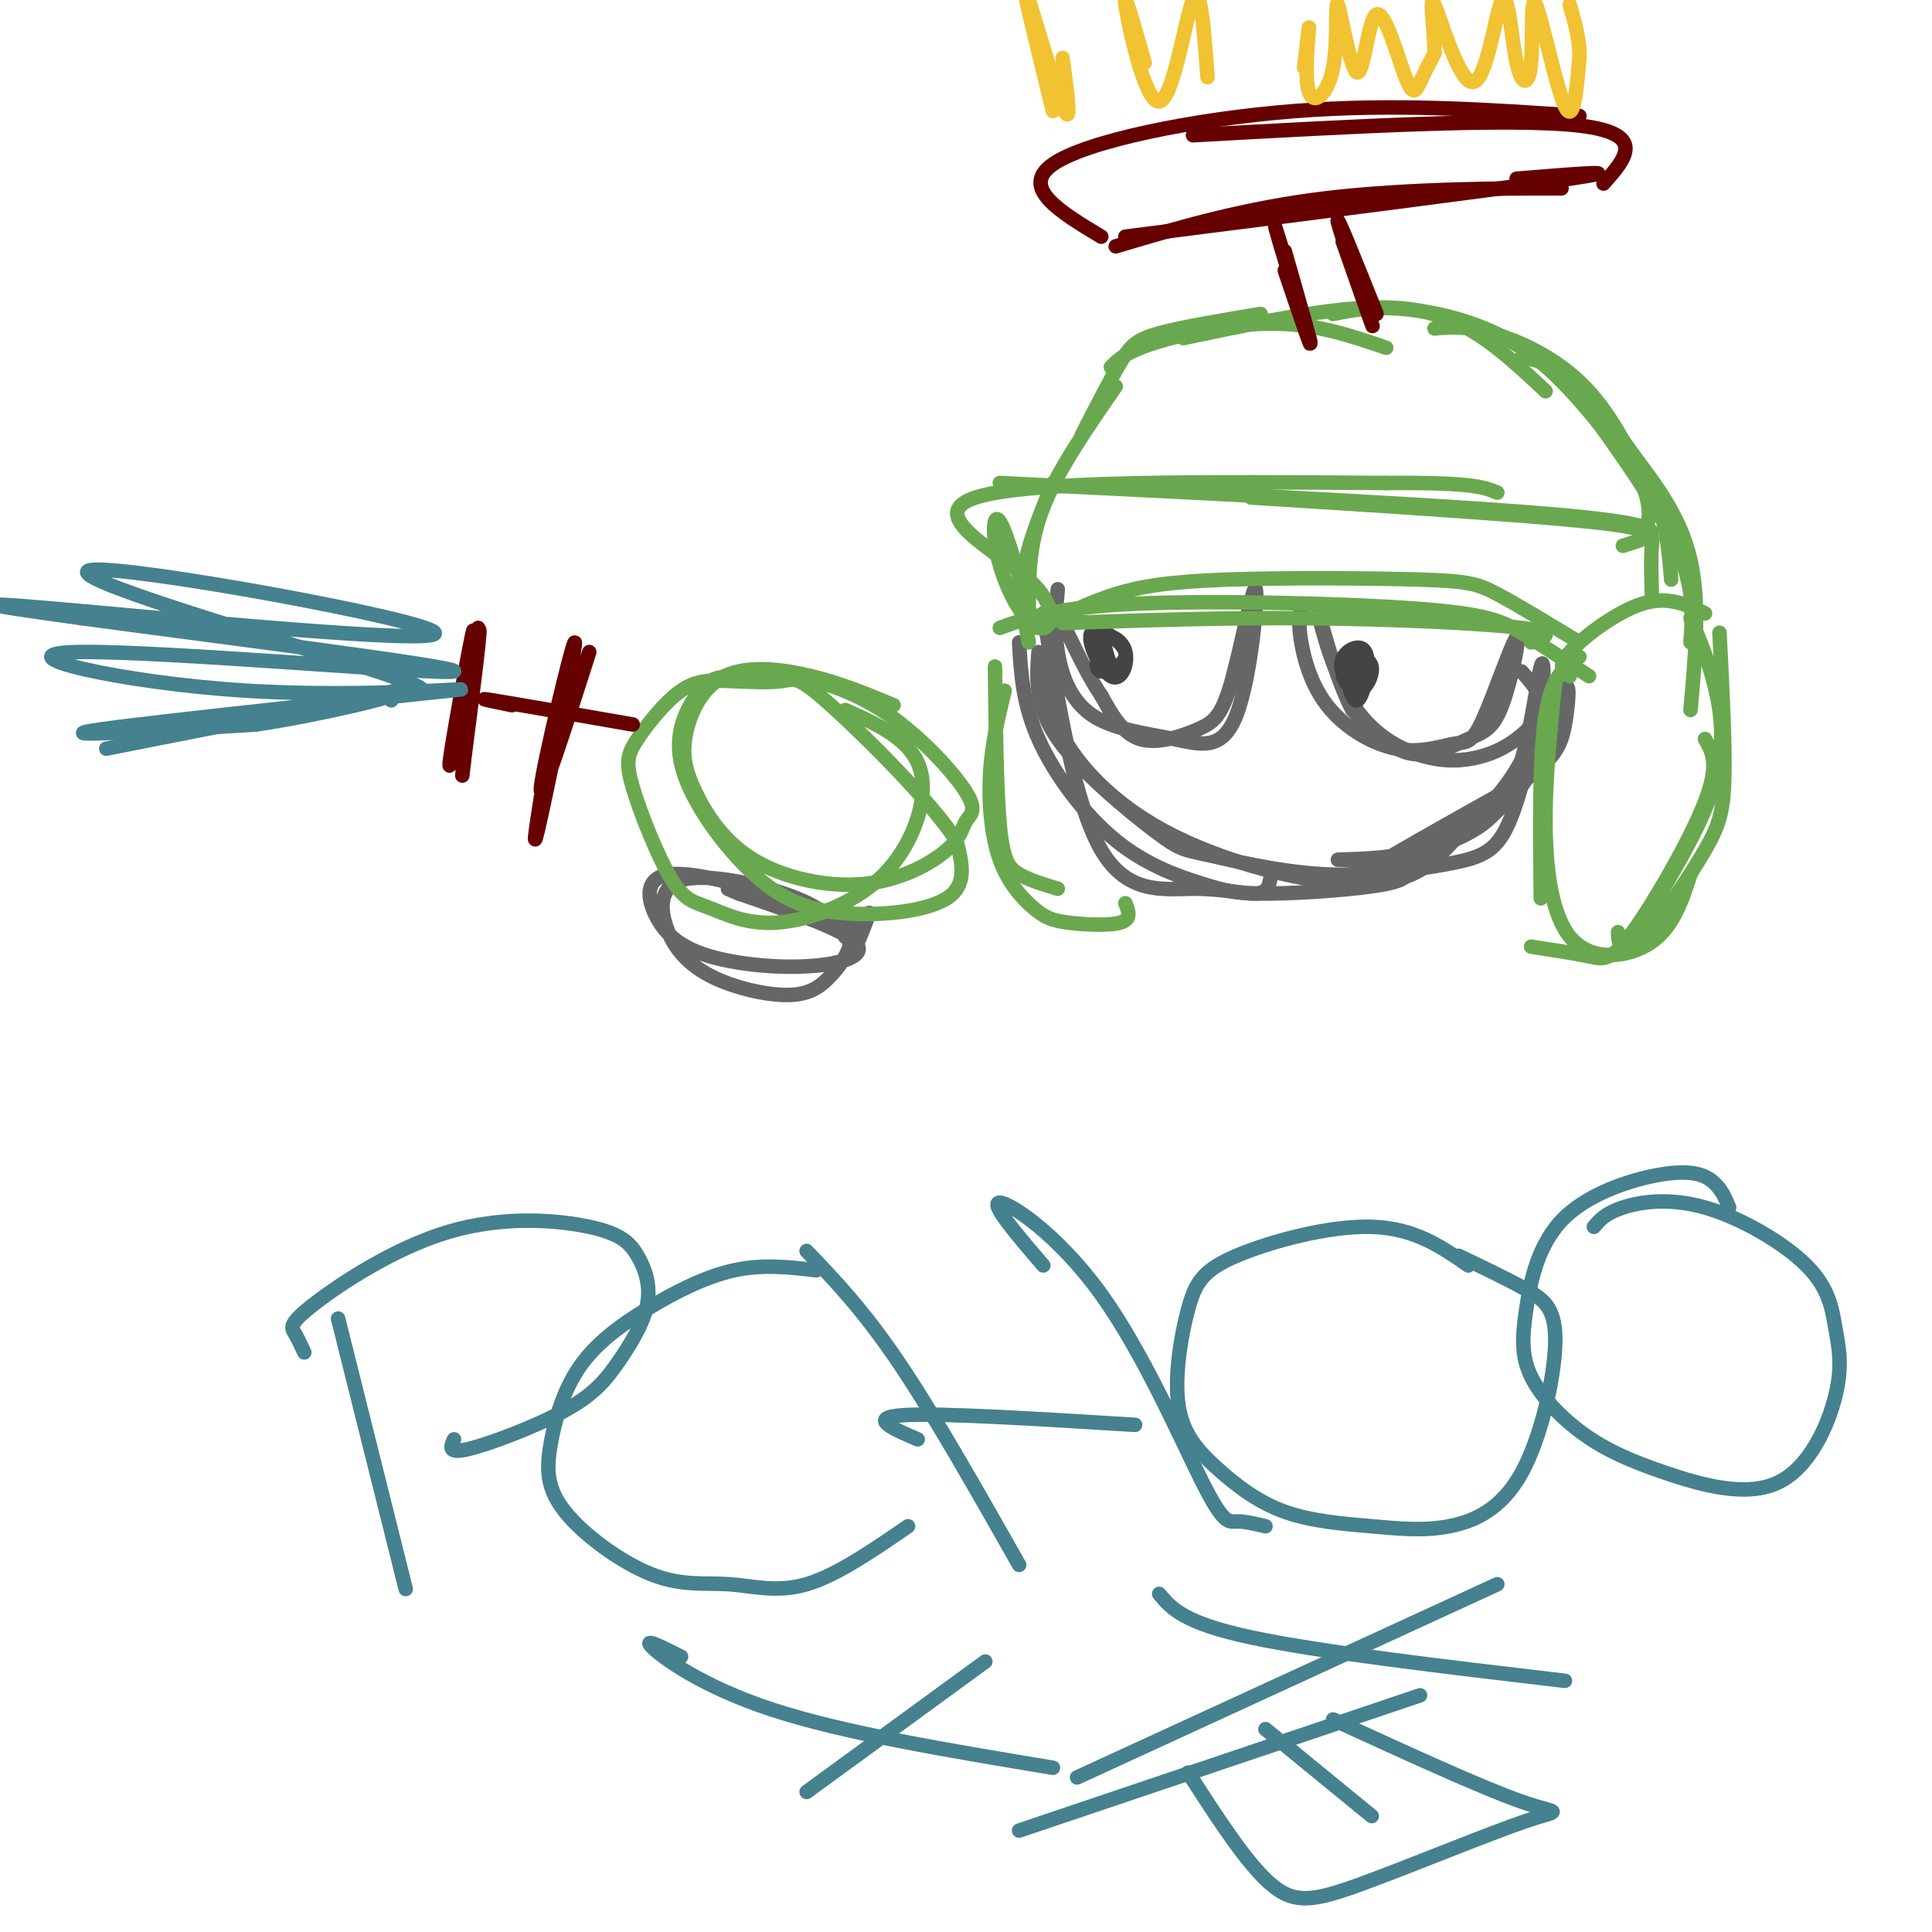 <svg viewBox='0 0 400 400' version='1.1' xmlns='http://www.w3.org/2000/svg' xmlns:xlink='http://www.w3.org/1999/xlink'><g fill='none' stroke='#666666' stroke-width='3' stroke-linecap='round' stroke-linejoin='round'><path d='M216,127c3.292,19.851 6.583,39.702 12,49c5.417,9.298 12.958,8.042 19,8c6.042,-0.042 10.583,1.131 13,1c2.417,-0.131 2.708,-1.565 3,-3'/><path d='M211,133c0.361,6.329 0.721,12.658 4,20c3.279,7.342 9.475,15.697 16,21c6.525,5.303 13.378,7.556 18,9c4.622,1.444 7.014,2.081 14,2c6.986,-0.081 18.568,-0.880 24,-2c5.432,-1.120 4.716,-2.560 4,-4'/><path d='M220,128c-2.339,6.119 -4.679,12.238 -2,20c2.679,7.762 10.375,17.167 23,24c12.625,6.833 30.179,11.095 41,11c10.821,-0.095 14.911,-4.548 19,-9'/><path d='M215,135c-0.387,5.572 -0.775,11.144 4,18c4.775,6.856 14.712,14.995 20,19c5.288,4.005 5.925,3.877 11,5c5.075,1.123 14.587,3.497 24,4c9.413,0.503 18.727,-0.865 25,-2c6.273,-1.135 9.507,-2.039 12,-6c2.493,-3.961 4.247,-10.981 6,-18'/><path d='M277,178c5.889,-0.196 11.777,-0.392 17,-2c5.223,-1.608 9.780,-4.627 14,-9c4.220,-4.373 8.103,-10.099 10,-17c1.897,-6.901 1.810,-14.976 1,-12c-0.810,2.976 -2.341,17.004 -6,25c-3.659,7.996 -9.447,9.960 -17,13c-7.553,3.040 -16.872,7.154 -14,5c2.872,-2.154 17.936,-10.577 33,-19'/><path d='M315,162c7.068,-4.946 8.239,-7.812 9,-12c0.761,-4.188 1.111,-9.700 0,-7c-1.111,2.700 -3.684,13.612 -10,21c-6.316,7.388 -16.376,11.254 -23,13c-6.624,1.746 -9.812,1.373 -13,1'/><path d='M219,122c-0.372,4.148 -0.743,8.297 0,13c0.743,4.703 2.601,9.962 7,13c4.399,3.038 11.338,3.855 17,5c5.662,1.145 10.046,2.618 13,-5c2.954,-7.618 4.477,-24.329 4,-26c-0.477,-1.671 -2.952,11.696 -5,19c-2.048,7.304 -3.667,8.543 -7,10c-3.333,1.457 -8.381,3.130 -12,2c-3.619,-1.130 -5.810,-5.065 -8,-9'/><path d='M228,144c-2.500,-3.667 -4.750,-8.333 -7,-13'/><path d='M271,125c-1.045,0.191 -2.090,0.382 -2,4c0.090,3.618 1.317,10.662 5,16c3.683,5.338 9.824,8.971 15,10c5.176,1.029 9.388,-0.545 12,-1c2.612,-0.455 3.624,0.207 6,-5c2.376,-5.207 6.114,-16.285 7,-17c0.886,-0.715 -1.082,8.932 -3,14c-1.918,5.068 -3.786,5.557 -7,7c-3.214,1.443 -7.776,3.841 -12,3c-4.224,-0.841 -8.112,-4.920 -12,-9'/><path d='M280,147c-3.622,-6.766 -6.677,-19.181 -7,-20c-0.323,-0.819 2.085,9.960 6,17c3.915,7.040 9.336,10.342 14,12c4.664,1.658 8.570,1.671 12,1c3.430,-0.671 6.385,-2.027 9,-4c2.615,-1.973 4.890,-4.564 5,-7c0.110,-2.436 -1.945,-4.718 -4,-7'/></g>
<g fill='none' stroke='#6aa84f' stroke-width='3' stroke-linecap='round' stroke-linejoin='round'><path d='M217,129c4.424,-2.204 8.848,-4.408 14,-6c5.152,-1.592 11.030,-2.571 23,-3c11.970,-0.429 30.030,-0.308 40,0c9.970,0.308 11.848,0.802 16,3c4.152,2.198 10.576,6.099 17,10'/><path d='M207,130c5.845,-2.131 11.690,-4.262 28,-5c16.310,-0.738 43.083,-0.083 58,1c14.917,1.083 17.976,2.595 22,5c4.024,2.405 9.012,5.702 14,9'/><path d='M353,127c-3.822,-1.844 -7.644,-3.689 -13,-2c-5.356,1.689 -12.244,6.911 -15,10c-2.756,3.089 -1.378,4.044 0,5'/><path d='M327,136c-2.833,1.833 -5.667,3.667 -7,12c-1.333,8.333 -1.167,23.167 -1,38'/><path d='M322,141c-1.095,10.583 -2.190,21.167 -2,31c0.190,9.833 1.667,18.917 6,23c4.333,4.083 11.524,3.167 16,0c4.476,-3.167 6.238,-8.583 8,-14'/><path d='M350,128c1.822,4.267 3.644,8.533 5,14c1.356,5.467 2.244,12.133 0,20c-2.244,7.867 -7.622,16.933 -13,26'/><path d='M356,131c0.589,11.429 1.177,22.858 1,30c-0.177,7.142 -1.120,9.997 -4,15c-2.880,5.003 -7.699,12.155 -11,16c-3.301,3.845 -5.086,4.384 -6,4c-0.914,-0.384 -0.957,-1.692 -1,-3'/><path d='M353,153c1.500,2.601 3.000,5.202 0,13c-3.000,7.798 -10.500,20.792 -15,27c-4.500,6.208 -6.000,5.631 -9,5c-3.000,-0.631 -7.500,-1.315 -12,-2'/><path d='M206,138c0.156,12.889 0.311,25.778 1,33c0.689,7.222 1.911,8.778 4,10c2.089,1.222 5.044,2.111 8,3'/><path d='M208,143c-1.316,5.427 -2.632,10.855 -3,17c-0.368,6.145 0.211,13.009 2,18c1.789,4.991 4.789,8.111 7,10c2.211,1.889 3.634,2.547 7,3c3.366,0.453 8.676,0.701 11,0c2.324,-0.701 1.662,-2.350 1,-4'/><path d='M213,133c-0.917,-4.750 -1.833,-9.500 -1,-15c0.833,-5.500 3.417,-11.750 6,-18'/><path d='M213,126c0.000,-6.667 0.000,-13.333 3,-21c3.000,-7.667 9.000,-16.333 15,-25'/><path d='M224,90c2.956,-5.756 5.911,-11.511 8,-15c2.089,-3.489 3.311,-4.711 8,-6c4.689,-1.289 12.844,-2.644 21,-4'/><path d='M230,76c1.533,-1.556 3.067,-3.111 9,-5c5.933,-1.889 16.267,-4.111 25,-4c8.733,0.111 15.867,2.556 23,5'/><path d='M245,70c12.200,-2.556 24.400,-5.111 34,-6c9.600,-0.889 16.600,-0.111 23,3c6.400,3.111 12.200,8.556 18,14'/><path d='M276,65c4.133,-0.822 8.267,-1.644 15,-1c6.733,0.644 16.067,2.756 24,8c7.933,5.244 14.467,13.622 21,22'/><path d='M297,68c3.274,-0.280 6.548,-0.560 12,1c5.452,1.560 13.083,4.958 19,11c5.917,6.042 10.119,14.726 12,20c1.881,5.274 1.440,7.137 1,9'/><path d='M315,74c2.556,0.356 5.111,0.711 10,5c4.889,4.289 12.111,12.511 16,20c3.889,7.489 4.444,14.244 5,21'/><path d='M327,82c8.083,11.250 16.167,22.500 20,31c3.833,8.500 3.417,14.250 3,20'/><path d='M338,94c5.000,6.583 10.000,13.167 12,22c2.000,8.833 1.000,19.917 0,31'/></g>
<g fill='none' stroke='#660000' stroke-width='3' stroke-linecap='round' stroke-linejoin='round'><path d='M266,52c3.143,10.976 6.286,21.952 5,18c-1.286,-3.952 -7.000,-22.833 -7,-23c0.000,-0.167 5.714,18.381 7,23c1.286,4.619 -1.857,-4.690 -5,-14'/><path d='M278,50c3.489,9.933 6.978,19.867 6,17c-0.978,-2.867 -6.422,-18.533 -7,-21c-0.578,-2.467 3.711,8.267 8,19'/><path d='M231,51c13.467,-4.000 26.933,-8.000 44,-10c17.067,-2.000 37.733,-2.000 45,-2c7.267,0.000 1.133,0.000 -5,0'/><path d='M233,49c39.250,-5.000 78.500,-10.000 92,-12c13.500,-2.000 1.250,-1.000 -11,0'/><path d='M228,49c-8.467,-5.089 -16.933,-10.178 -10,-15c6.933,-4.822 29.267,-9.378 50,-11c20.733,-1.622 39.867,-0.311 59,1'/><path d='M247,28c32.917,-1.833 65.833,-3.667 80,-2c14.167,1.667 9.583,6.833 5,12'/></g>
<g fill='none' stroke='#666666' stroke-width='3' stroke-linecap='round' stroke-linejoin='round'><path d='M175,194c-1.786,-2.696 -3.572,-5.392 -10,-8c-6.428,-2.608 -17.499,-5.128 -23,-4c-5.501,1.128 -5.434,5.902 -4,10c1.434,4.098 4.234,7.518 9,10c4.766,2.482 11.496,4.026 16,4c4.504,-0.026 6.781,-1.623 9,-4c2.219,-2.377 4.380,-5.535 4,-8c-0.380,-2.465 -3.302,-4.237 -11,-7c-7.698,-2.763 -20.174,-6.517 -26,-6c-5.826,0.517 -5.003,5.304 -3,9c2.003,3.696 5.186,6.300 11,8c5.814,1.700 14.258,2.496 21,2c6.742,-0.496 11.784,-2.285 9,-5c-2.784,-2.715 -13.392,-6.358 -24,-10'/><path d='M153,185c-4.000,-1.667 -2.000,-0.833 0,0'/><path d='M177,191c-0.250,2.667 -0.500,5.333 0,5c0.500,-0.333 1.750,-3.667 3,-7'/></g>
<g fill='none' stroke='#6aa84f' stroke-width='3' stroke-linecap='round' stroke-linejoin='round'><path d='M185,146c-5.390,-2.243 -10.781,-4.485 -17,-6c-6.219,-1.515 -13.268,-2.302 -18,0c-4.732,2.302 -7.149,7.692 -8,12c-0.851,4.308 -0.136,7.534 2,12c2.136,4.466 5.694,10.173 12,14c6.306,3.827 15.359,5.776 23,5c7.641,-0.776 13.870,-4.275 17,-7c3.130,-2.725 3.163,-4.674 4,-6c0.837,-1.326 2.479,-2.028 0,-6c-2.479,-3.972 -9.078,-11.213 -16,-16c-6.922,-4.787 -14.165,-7.119 -20,-8c-5.835,-0.881 -10.260,-0.311 -13,0c-2.740,0.311 -3.793,0.365 -6,3c-2.207,2.635 -5.566,7.853 -4,15c1.566,7.147 8.059,16.225 14,22c5.941,5.775 11.330,8.247 19,9c7.670,0.753 17.620,-0.213 22,-3c4.380,-2.787 3.190,-7.393 2,-12'/><path d='M198,174c-5.118,-7.894 -18.912,-21.627 -26,-28c-7.088,-6.373 -7.471,-5.384 -10,-5c-2.529,0.384 -7.203,0.162 -11,0c-3.797,-0.162 -6.717,-0.265 -10,2c-3.283,2.265 -6.930,6.896 -9,10c-2.070,3.104 -2.563,4.680 -1,10c1.563,5.320 5.183,14.384 8,19c2.817,4.616 4.832,4.785 8,6c3.168,1.215 7.490,3.478 14,3c6.510,-0.478 15.209,-3.695 21,-9c5.791,-5.305 8.675,-12.697 9,-18c0.325,-5.303 -1.907,-8.515 -5,-11c-3.093,-2.485 -7.046,-4.242 -11,-6'/></g>
<g fill='none' stroke='#660000' stroke-width='3' stroke-linecap='round' stroke-linejoin='round'><path d='M131,150c-12.417,-2.167 -24.833,-4.333 -29,-5c-4.167,-0.667 -0.083,0.167 4,1'/><path d='M122,135c-5.226,16.321 -10.452,32.643 -10,28c0.452,-4.643 6.583,-30.250 7,-30c0.417,0.250 -4.881,26.357 -7,36c-2.119,9.643 -1.060,2.821 0,-4'/><path d='M99,130c-1.947,9.980 -3.895,19.961 -5,25c-1.105,5.039 -1.368,5.138 0,-3c1.368,-8.138 4.367,-24.511 4,-21c-0.367,3.511 -4.099,26.907 -4,27c0.099,0.093 4.028,-23.116 5,-27c0.972,-3.884 -1.014,11.558 -3,27'/><path d='M96,158c-0.500,4.500 -0.250,2.250 0,0'/></g>
<g fill='none' stroke='#f1c232' stroke-width='3' stroke-linecap='round' stroke-linejoin='round'><path d='M218,23c-3.422,-13.978 -6.844,-27.956 -6,-26c0.844,1.956 5.956,19.844 8,25c2.044,5.156 1.022,-2.422 0,-10'/><path d='M237,13c-2.292,-8.054 -4.583,-16.107 -4,-12c0.583,4.107 4.042,20.375 7,20c2.958,-0.375 5.417,-17.393 7,-21c1.583,-3.607 2.292,6.196 3,16'/><path d='M270,14c0.573,-4.860 1.147,-9.720 1,-8c-0.147,1.720 -1.014,10.020 0,13c1.014,2.980 3.910,0.640 5,-5c1.090,-5.640 0.374,-14.579 1,-13c0.626,1.579 2.593,13.677 4,14c1.407,0.323 2.253,-11.130 4,-12c1.747,-0.870 4.393,8.843 6,13c1.607,4.157 2.173,2.759 3,1c0.827,-1.759 1.913,-3.880 3,-6'/><path d='M297,11c0.067,-4.492 -1.266,-12.721 0,-10c1.266,2.721 5.133,16.392 8,16c2.867,-0.392 4.736,-14.846 6,-17c1.264,-2.154 1.924,7.992 3,13c1.076,5.008 2.567,4.878 3,0c0.433,-4.878 -0.191,-14.506 1,-12c1.191,2.506 4.197,17.144 6,21c1.803,3.856 2.401,-3.072 3,-10'/><path d='M327,12c0.167,-3.500 -0.917,-7.250 -2,-11'/></g>
<g fill='none' stroke='#444444' stroke-width='3' stroke-linecap='round' stroke-linejoin='round'><path d='M228,134c-0.802,2.363 -1.604,4.726 0,5c1.604,0.274 5.616,-1.543 5,-4c-0.616,-2.457 -5.858,-5.556 -7,-4c-1.142,1.556 1.818,7.768 4,9c2.182,1.232 3.588,-2.514 3,-5c-0.588,-2.486 -3.168,-3.710 -4,-3c-0.832,0.710 0.084,3.355 1,6'/><path d='M283,137c-2.353,0.294 -4.706,0.589 -5,2c-0.294,1.411 1.471,3.940 3,4c1.529,0.060 2.824,-2.349 3,-4c0.176,-1.651 -0.765,-2.543 -2,-3c-1.235,-0.457 -2.765,-0.478 -3,2c-0.235,2.478 0.824,7.454 2,7c1.176,-0.454 2.470,-6.338 2,-9c-0.470,-2.662 -2.703,-2.101 -4,-1c-1.297,1.101 -1.656,2.743 -1,4c0.656,1.257 2.328,2.128 4,3'/><path d='M282,142c0.500,-0.667 -0.250,-3.833 -1,-7'/></g>
<g fill='none' stroke='#6aa84f' stroke-width='3' stroke-linecap='round' stroke-linejoin='round'><path d='M214,130c-2.759,-9.877 -5.519,-19.754 -7,-22c-1.481,-2.246 -1.684,3.138 0,9c1.684,5.862 5.256,12.200 8,13c2.744,0.800 4.662,-3.938 -2,-10c-6.662,-6.062 -21.903,-13.446 -11,-17c10.903,-3.554 47.952,-3.277 85,-3'/><path d='M287,100c18.000,-0.167 20.500,0.917 23,2'/><path d='M207,100c49.250,2.417 98.500,4.833 120,7c21.500,2.167 15.250,4.083 9,6'/><path d='M259,103c28.111,1.778 56.222,3.556 70,5c13.778,1.444 13.222,2.556 13,5c-0.222,2.444 -0.111,6.222 0,10'/></g>
<g fill='none' stroke='#45818e' stroke-width='3' stroke-linecap='round' stroke-linejoin='round'><path d='M81,145c-0.696,-1.003 -1.391,-2.006 2,-2c3.391,0.006 10.870,1.021 -8,-5c-18.870,-6.021 -64.089,-19.078 -56,-20c8.089,-0.922 69.485,10.290 71,13c1.515,2.710 -56.853,-3.083 -79,-5c-22.147,-1.917 -8.074,0.041 6,2'/><path d='M17,128c23.399,3.183 78.896,10.141 77,11c-1.896,0.859 -61.185,-4.380 -78,-4c-16.815,0.380 8.843,6.380 35,8c26.157,1.620 52.811,-1.141 42,0c-10.811,1.141 -59.089,6.183 -72,8c-12.911,1.817 9.544,0.408 32,-1'/><path d='M53,150c13.556,-1.978 31.444,-6.422 27,-6c-4.444,0.422 -31.222,5.711 -58,11'/><path d='M70,273c0.000,0.000 14.000,56.000 14,56'/><path d='M63,280c-0.665,-1.449 -1.329,-2.899 -2,-4c-0.671,-1.101 -1.348,-1.854 4,-6c5.348,-4.146 16.723,-11.683 28,-15c11.277,-3.317 22.457,-2.412 29,-1c6.543,1.412 8.449,3.330 10,6c1.551,2.670 2.747,6.091 2,10c-0.747,3.909 -3.437,8.305 -6,12c-2.563,3.695 -4.998,6.687 -11,10c-6.002,3.313 -15.572,6.947 -20,8c-4.428,1.053 -3.714,-0.473 -3,-2'/><path d='M169,263c-5.525,-0.649 -11.049,-1.298 -17,0c-5.951,1.298 -12.328,4.542 -18,8c-5.672,3.458 -10.639,7.131 -14,12c-3.361,4.869 -5.117,10.935 -6,16c-0.883,5.065 -0.894,9.128 3,14c3.894,4.872 11.693,10.553 18,13c6.307,2.447 11.121,1.659 16,2c4.879,0.341 9.823,1.812 16,0c6.177,-1.812 13.589,-6.906 21,-12'/><path d='M167,259c5.833,6.083 11.667,12.167 19,23c7.333,10.833 16.167,26.417 25,42'/><path d='M190,298c-5.250,-2.250 -10.500,-4.500 -3,-5c7.500,-0.500 27.750,0.750 48,2'/><path d='M216,262c-5.592,-6.526 -11.183,-13.053 -9,-13c2.183,0.053 12.142,6.684 21,19c8.858,12.316 16.616,30.316 21,39c4.384,8.684 5.396,8.053 7,8c1.604,-0.053 3.802,0.474 6,1'/><path d='M304,262c-5.558,-3.866 -11.115,-7.732 -20,-8c-8.885,-0.268 -21.096,3.062 -28,6c-6.904,2.938 -8.499,5.483 -10,11c-1.501,5.517 -2.906,14.005 -2,20c0.906,5.995 4.122,9.499 8,13c3.878,3.501 8.416,7.001 14,9c5.584,1.999 12.213,2.498 18,3c5.787,0.502 10.733,1.007 16,0c5.267,-1.007 10.855,-3.528 15,-11c4.145,-7.472 6.847,-19.896 7,-27c0.153,-7.104 -2.242,-8.887 -6,-11c-3.758,-2.113 -8.879,-4.557 -14,-7'/><path d='M358,250c-0.710,-1.744 -1.420,-3.487 -3,-5c-1.580,-1.513 -4.029,-2.795 -10,-2c-5.971,0.795 -15.462,3.665 -21,9c-5.538,5.335 -7.123,13.133 -8,19c-0.877,5.867 -1.046,9.803 1,14c2.046,4.197 6.308,8.656 11,12c4.692,3.344 9.816,5.574 17,8c7.184,2.426 16.429,5.048 23,2c6.571,-3.048 10.467,-11.765 12,-18c1.533,-6.235 0.704,-9.988 0,-14c-0.704,-4.012 -1.281,-8.281 -6,-13c-4.719,-4.719 -13.578,-9.886 -21,-12c-7.422,-2.114 -13.406,-1.175 -17,0c-3.594,1.175 -4.797,2.588 -6,4'/><path d='M141,343c-4.022,-2.022 -8.044,-4.044 -6,-2c2.044,2.044 10.156,8.156 25,13c14.844,4.844 36.422,8.422 58,12'/><path d='M204,344c0.000,0.000 -37.000,27.000 -37,27'/><path d='M211,379c0.000,0.000 83.000,-28.000 83,-28'/><path d='M246,367c6.010,9.332 12.019,18.663 17,23c4.981,4.337 8.933,3.678 19,0c10.067,-3.678 26.249,-10.375 34,-13c7.751,-2.625 7.072,-1.179 -1,-4c-8.072,-2.821 -23.536,-9.911 -39,-17'/><path d='M262,358c0.000,0.000 22.000,18.000 22,18'/><path d='M240,330c2.500,3.000 5.000,6.000 19,9c14.000,3.000 39.500,6.000 65,9'/><path d='M310,328c0.000,0.000 -87.000,40.000 -87,40'/></g>
<g fill='none' stroke='#6aa84f' stroke-width='3' stroke-linecap='round' stroke-linejoin='round'><path d='M220,129c16.689,-0.578 33.378,-1.156 51,-1c17.622,0.156 36.178,1.044 44,2c7.822,0.956 4.911,1.978 2,3'/></g>
</svg>